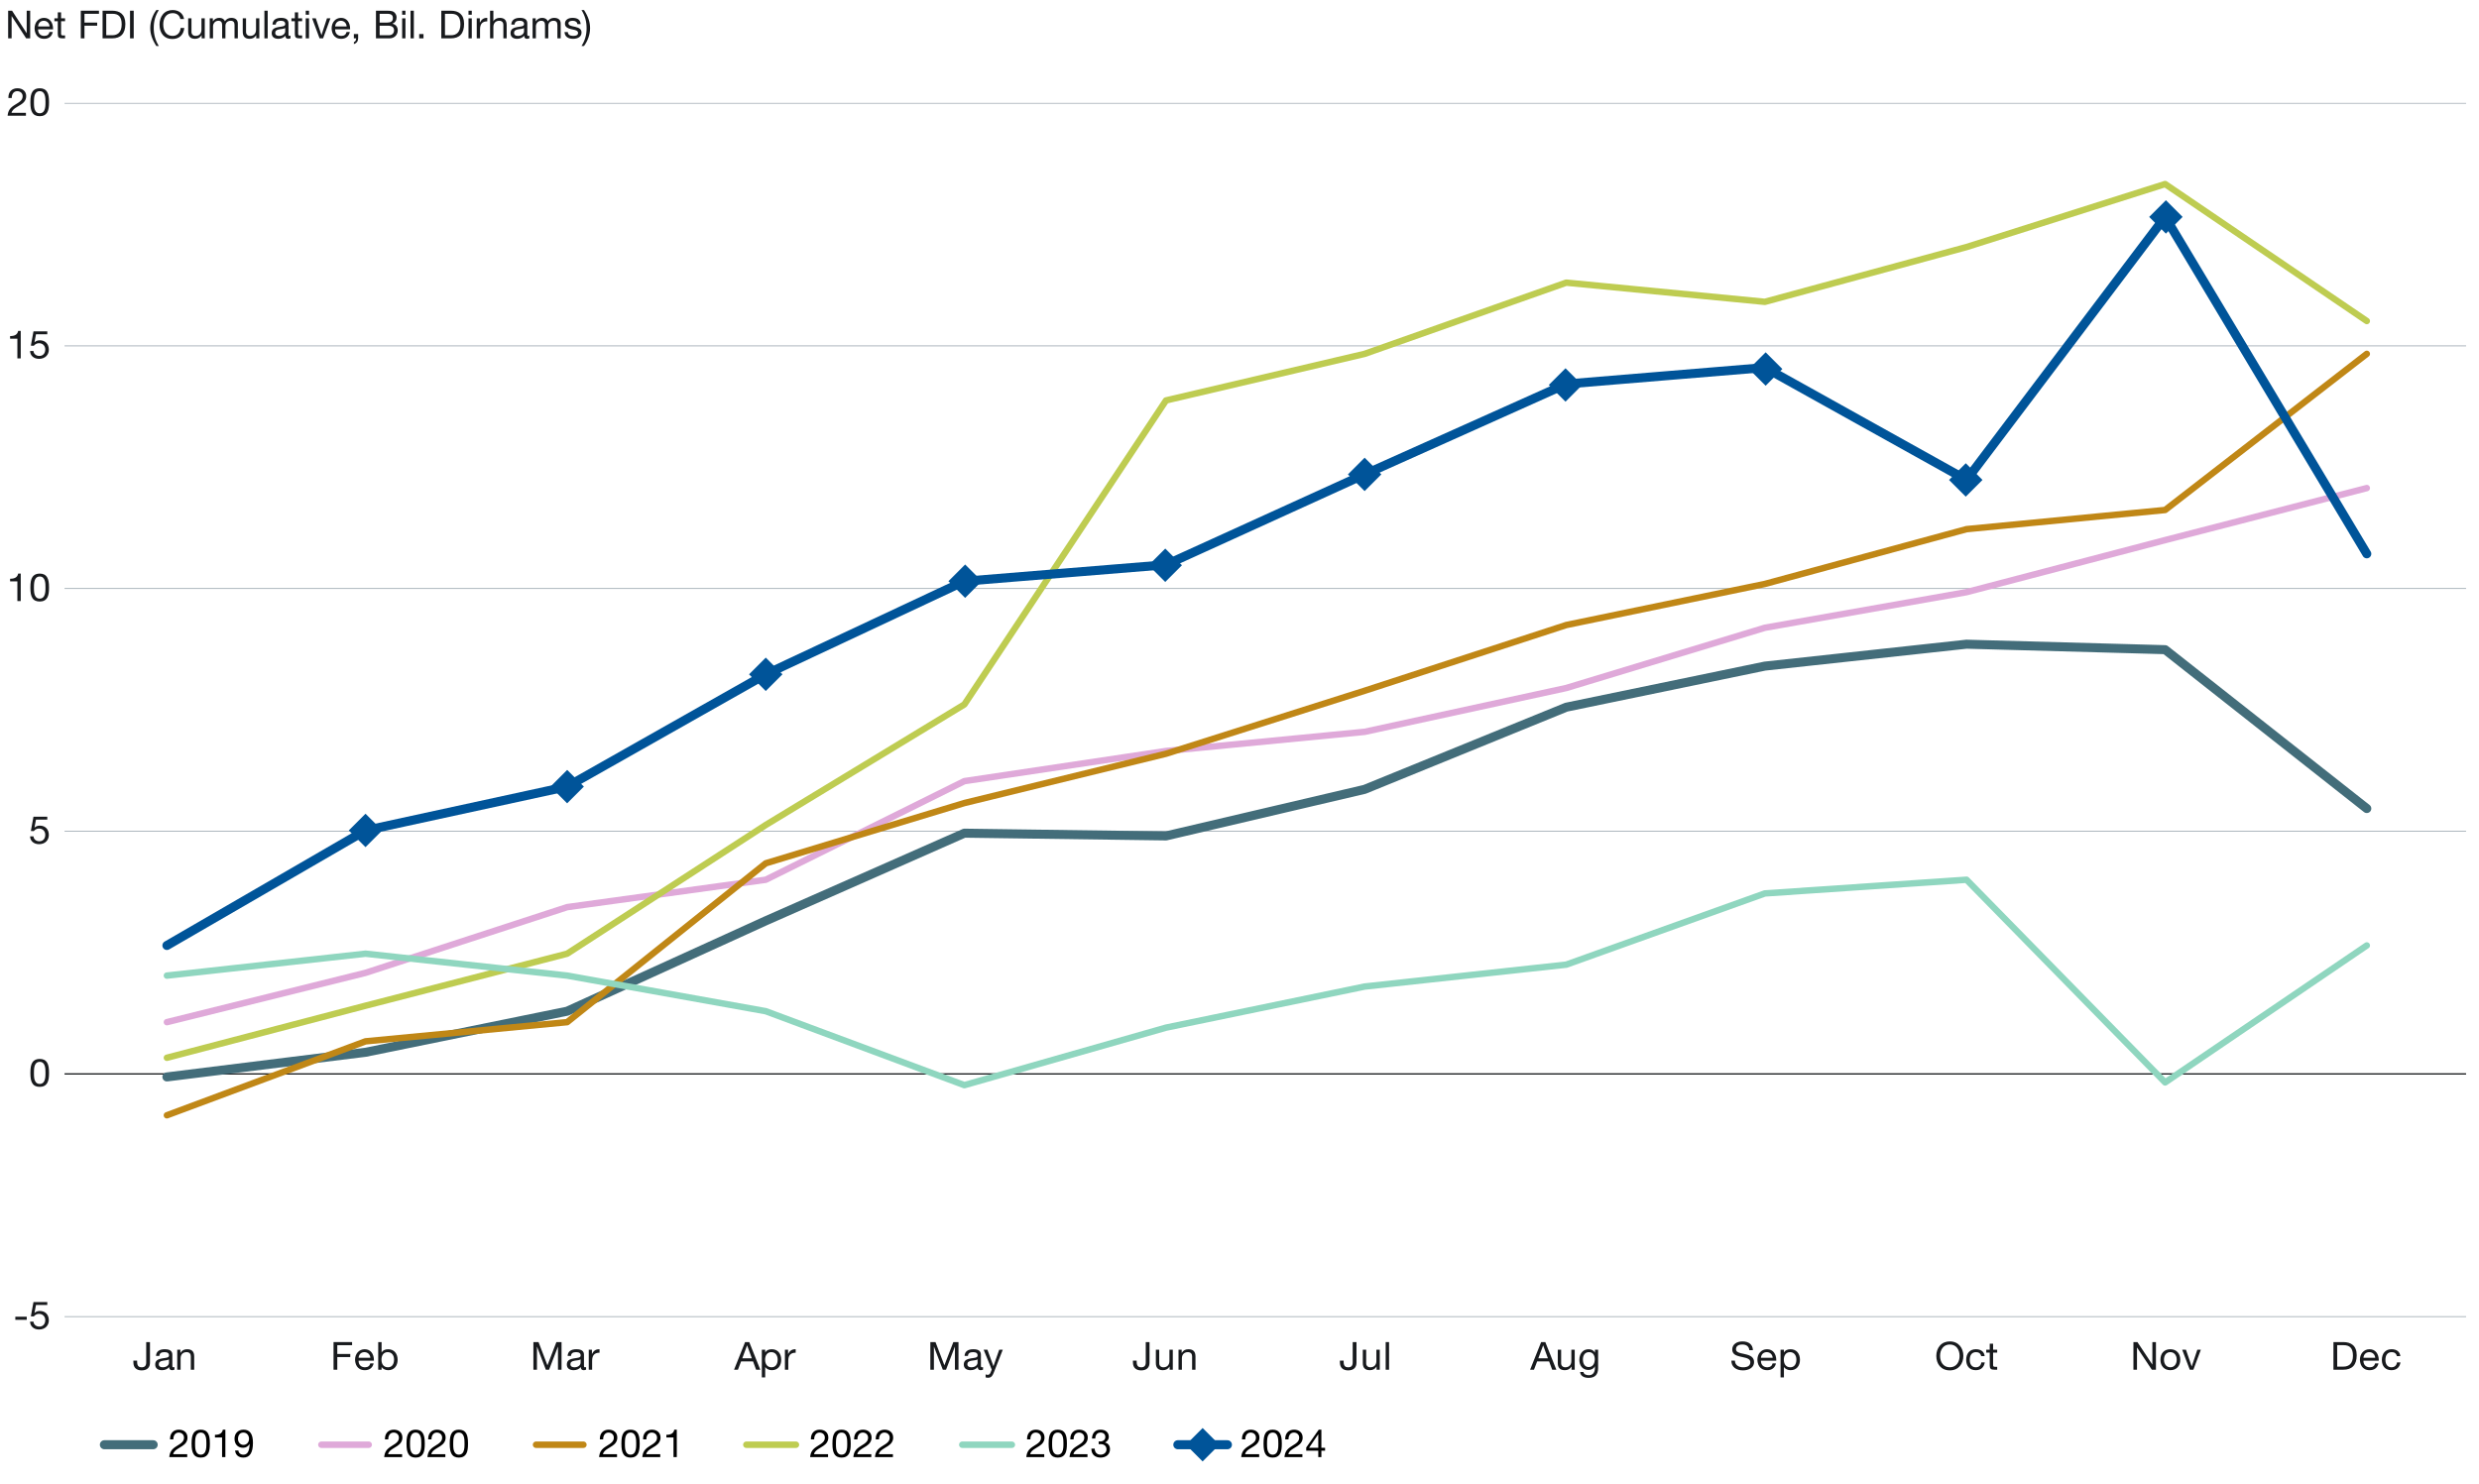 <?xml version="1.0" encoding="UTF-8"?>
<svg xmlns="http://www.w3.org/2000/svg" version="1.1" viewBox="0 0 1920 1150">
  <!-- Generator: Adobe Illustrator 29.8.3, SVG Export Plug-In . SVG Version: 2.1.1 Build 3)  -->
  <g id="BG">
    <line x1="50" y1="80" x2="1910" y2="80" fill="none" stroke="#86949f" stroke-linejoin="round" stroke-width=".5"/>
    <line x1="50" y1="268" x2="1910" y2="268" fill="none" stroke="#86949f" stroke-linejoin="round" stroke-width=".5"/>
    <line x1="50" y1="456" x2="1910" y2="456" fill="none" stroke="#86949f" stroke-linejoin="round" stroke-width=".5"/>
    <line x1="50" y1="644" x2="1910" y2="644" fill="none" stroke="#86949f" stroke-linejoin="round" stroke-width=".5"/>
    <line x1="50" y1="1020" x2="1910" y2="1020" fill="none" stroke="#86949f" stroke-linejoin="round" stroke-width=".5"/>
    <line x1="50" y1="832" x2="1910" y2="832" fill="none" stroke="#181a1d" stroke-linejoin="round"/>
  </g>
  <g id="Chart">
    <g>
      <path d="M20.71,1020.1v2.4h-8.84v-2.4h8.84Z" fill="#181a1d"/>
      <path d="M36.62,1008.74v2.25h-8.75l-1.16,6.12.06.06c.92-.99,2.42-1.53,4.04-1.53,4.19,0,7.01,2.76,7.01,7.26,0,3.84-2.72,7.11-7.59,7.11-4.38,0-6.92-2.88-6.92-6.06v-.03h2.6c.15,2.25,2.05,3.84,4.56,3.84,2.66,0,4.59-1.83,4.59-5.04,0-2.88-2.05-4.83-4.89-4.83-1.53,0-2.88.66-4.04,2.01l-2.23-.12,2.02-11.04h10.71Z" fill="#181a1d"/>
    </g>
    <path d="M36.62,823.47c.95,1.68,1.35,4.08,1.35,7.74,0,3.45-.34,5.76-1.19,7.44-1.29,2.49-3.43,3.36-6.03,3.36s-4.53-.84-5.72-2.82c-1.01-1.68-1.5-3.84-1.5-7.98s.49-6.48,1.56-8.1c1.32-2.01,3.27-2.73,5.66-2.73,2.54,0,4.59.81,5.87,3.09ZM27.08,837.27c.79,1.86,2.14,2.49,3.67,2.49s2.78-.69,3.49-2.1c.98-1.98.98-4.29.98-6.75,0-3.06-.09-8.28-4.5-8.28-1.22,0-2.72.48-3.55,2.28-.58,1.29-.89,2.76-.89,6.27s.25,4.77.8,6.09Z" fill="#181a1d"/>
    <path d="M36.62,632.74v2.25h-8.75l-1.16,6.12.06.06c.92-.99,2.42-1.53,4.04-1.53,4.19,0,7.01,2.76,7.01,7.26,0,3.84-2.72,7.11-7.59,7.11-4.38,0-6.92-2.88-6.92-6.06v-.03h2.6c.15,2.25,2.05,3.84,4.56,3.84,2.66,0,4.59-1.83,4.59-5.04,0-2.88-2.05-4.83-4.89-4.83-1.53,0-2.88.66-4.04,2.01l-2.23-.12,2.02-11.04h10.71Z" fill="#181a1d"/>
    <g>
      <path d="M16.06,444.38v21.27h-2.6v-15.24h-5.63v-2.04h.06c3.64,0,5.66-1.26,6.18-3.99h1.99Z" fill="#181a1d"/>
      <path d="M36.62,447.47c.95,1.68,1.35,4.08,1.35,7.74,0,3.45-.34,5.76-1.19,7.44-1.29,2.49-3.43,3.36-6.03,3.36s-4.53-.84-5.72-2.82c-1.01-1.68-1.5-3.84-1.5-7.98s.49-6.48,1.56-8.1c1.32-2.01,3.27-2.73,5.66-2.73,2.54,0,4.59.81,5.87,3.09ZM27.08,461.27c.79,1.86,2.14,2.49,3.67,2.49s2.78-.69,3.49-2.1c.98-1.98.98-4.29.98-6.75,0-3.06-.09-8.28-4.5-8.28-1.22,0-2.72.48-3.55,2.28-.58,1.29-.89,2.76-.89,6.27s.25,4.77.8,6.09Z" fill="#181a1d"/>
    </g>
    <g>
      <path d="M16.06,256.38v21.27h-2.6v-15.24h-5.63v-2.04h.06c3.64,0,5.66-1.26,6.18-3.99h1.99Z" fill="#181a1d"/>
      <path d="M36.62,256.74v2.25h-8.75l-1.16,6.12.06.06c.92-.99,2.42-1.53,4.04-1.53,4.19,0,7.01,2.76,7.01,7.26,0,3.84-2.72,7.11-7.59,7.11-4.38,0-6.92-2.88-6.92-6.06v-.03h2.6c.15,2.25,2.05,3.84,4.56,3.84,2.66,0,4.59-1.83,4.59-5.04,0-2.88-2.05-4.83-4.89-4.83-1.53,0-2.88.66-4.04,2.01l-2.23-.12,2.02-11.04h10.71Z" fill="#181a1d"/>
    </g>
    <g>
      <path d="M20.28,74.5c0,1.56-.43,2.79-1.25,3.96-1.38,1.98-4.04,3.3-6.3,4.68-1.87,1.14-3.43,2.4-3.79,4.26h11.14v2.25H5.9c.15-1.77.58-3.27,1.41-4.65,2.14-3.48,6.91-4.65,9.18-7.41.7-.87,1.04-1.89,1.04-3.09,0-2.31-1.84-3.87-4.19-3.87-2.66,0-4.22,2.16-4.22,5.07v.21h-2.6v-.54c0-4.32,2.85-6.99,6.98-6.99,3.79,0,6.79,2.16,6.79,6.12Z" fill="#181a1d"/>
      <path d="M36.62,71.47c.95,1.68,1.35,4.08,1.35,7.74,0,3.45-.34,5.76-1.19,7.44-1.29,2.49-3.43,3.36-6.03,3.36s-4.53-.84-5.72-2.82c-1.01-1.68-1.5-3.84-1.5-7.98s.49-6.48,1.56-8.1c1.32-2.01,3.27-2.73,5.66-2.73,2.54,0,4.59.81,5.87,3.09ZM27.08,85.27c.79,1.86,2.14,2.49,3.67,2.49s2.78-.69,3.49-2.1c.98-1.98.98-4.29.98-6.75,0-3.06-.09-8.28-4.5-8.28-1.22,0-2.72.48-3.55,2.28-.58,1.29-.89,2.76-.89,6.27s.25,4.77.8,6.09Z" fill="#181a1d"/>
    </g>
    <g>
      <path d="M116.15,1039.75v16.02c0,3.57-2.12,5.91-6.47,5.91-1.96,0-3.59-.54-4.69-1.59-1.04-.99-1.69-2.4-1.69-4.86v-1.11h2.91v1.05c0,3.57,1.81,4.11,3.53,4.11,2.39,0,3.49-1.23,3.49-3.75v-15.78h2.91Z" fill="#181a1d"/>
      <path d="M133.48,1049.64v8.22c0,1.02.09,1.41.83,1.41.25,0,.55-.06.8-.15v1.98c-.49.27-1.13.42-1.87.42-1.41,0-2.21-.78-2.21-2.4-1.38,1.59-3.25,2.4-5.58,2.4-3.25,0-5.24-1.56-5.24-4.35,0-1.38.4-2.49,1.38-3.3,1.04-.84,2.64-1.35,6.38-1.83,2.33-.3,2.94-.9,2.94-1.95,0-1.62-1.07-2.55-3.53-2.55-2.57,0-3.83.93-3.95,2.94h-2.61c.15-3.45,2.61-5.19,6.74-5.19,4.48,0,5.92,1.71,5.92,4.35ZM126.03,1059.27c3.28,0,4.84-1.95,4.84-3.54v-2.58c-.43.3-1.07.51-1.84.63-.89.15-1.81.27-2.7.39-2.3.33-3.37,1.2-3.37,2.82,0,1.44,1.13,2.28,3.07,2.28Z" fill="#181a1d"/>
      <path d="M150.4,1050.84v10.32h-2.61v-10.47c0-1.86-1.13-3.15-3.25-3.15-2.97,0-4.66,1.95-4.66,4.77v8.85h-2.61v-15.51h2.45v2.46h.06c1.17-1.95,2.85-2.82,5.15-2.82,3.83,0,5.46,1.98,5.46,5.55Z" fill="#181a1d"/>
    </g>
    <g>
      <path d="M272.7,1039.75v2.4h-11.46v6.81h10.05v2.4h-10.05v9.81h-2.91v-21.42h14.38Z" fill="#181a1d"/>
      <path d="M289.6,1053.87v.3h-11.86v.18c0,2.97,1.87,4.92,4.94,4.92,2.27,0,3.68-1.11,4.11-3.03h2.58c-.71,3.39-3.19,5.28-6.77,5.28-6.35,0-7.6-5.31-7.6-8.22,0-4.26,2.85-8.01,7.45-8.01s7.17,3.6,7.17,8.58ZM286.84,1051.92c-.15-2.49-2.02-4.38-4.6-4.38s-4.29,1.74-4.51,4.38h9.1Z" fill="#181a1d"/>
      <path d="M295.54,1039.75v8.01h.06c.83-1.59,2.64-2.46,5.06-2.46,4.6,0,7.3,3.45,7.3,8.16s-2.7,8.07-7.24,8.07c-1.96,0-4.08-.78-5.12-2.43h-.06v2.07h-2.61v-21.42h2.61ZM300.45,1059.27c3.04,0,4.75-2.22,4.75-6,0-3.27-1.78-5.73-4.93-5.73s-4.81,2.46-4.81,5.85c0,3.57,1.81,5.88,5,5.88Z" fill="#181a1d"/>
    </g>
    <g>
      <path d="M417.1,1039.75l6.9,18,6.93-18h3.99v21.42h-2.76v-17.82h-.06l-6.84,17.82h-2.48l-6.84-17.82h-.06v17.82h-2.76v-21.42h3.99Z" fill="#181a1d"/>
      <path d="M452.29,1049.64v8.22c0,1.02.09,1.41.83,1.41.25,0,.55-.06.8-.15v1.98c-.49.27-1.13.42-1.87.42-1.41,0-2.21-.78-2.21-2.4-1.38,1.59-3.25,2.4-5.58,2.4-3.25,0-5.24-1.56-5.24-4.35,0-1.38.4-2.49,1.38-3.3,1.04-.84,2.64-1.35,6.38-1.83,2.33-.3,2.94-.9,2.94-1.95,0-1.62-1.07-2.55-3.53-2.55-2.57,0-3.83.93-3.95,2.94h-2.61c.15-3.45,2.61-5.19,6.74-5.19,4.48,0,5.92,1.71,5.92,4.35ZM444.84,1059.27c3.28,0,4.84-1.95,4.84-3.54v-2.58c-.43.3-1.07.51-1.84.63-.89.15-1.81.27-2.7.39-2.3.33-3.37,1.2-3.37,2.82,0,1.44,1.13,2.28,3.07,2.28Z" fill="#181a1d"/>
      <path d="M464.34,1045.29v2.7c-3.89,0-5.73,1.98-5.73,6.24v6.93h-2.61v-15.51h2.45v3.27h.06c1.23-2.46,2.97-3.63,5.46-3.63h.37Z" fill="#181a1d"/>
    </g>
    <g>
      <path d="M580.3,1039.75l8.55,21.42h-3.22l-2.39-6.45h-9.26l-2.45,6.45h-3l8.55-21.42h3.22ZM578.61,1042.33l-3.71,9.99h7.42l-3.65-9.99h-.06Z" fill="#181a1d"/>
      <path d="M605.07,1053.45c0,4.74-2.67,8.07-7.24,8.07-1.96,0-4.02-.75-5.12-2.43h-.06v8.01h-2.61v-21.45h2.61v2.1h.06c.83-1.59,2.64-2.46,5.06-2.46,4.6,0,7.3,3.39,7.3,8.16ZM597.56,1059.27c3,0,4.75-2.22,4.75-6,0-3.27-1.84-5.73-4.93-5.73s-4.81,2.46-4.81,5.85c0,3.57,1.81,5.88,5,5.88Z" fill="#181a1d"/>
      <path d="M616.26,1045.29v2.7c-3.89,0-5.73,1.98-5.73,6.24v6.93h-2.61v-15.51h2.45v3.27h.06c1.23-2.46,2.97-3.63,5.46-3.63h.37Z" fill="#181a1d"/>
    </g>
    <g>
      <path d="M724.54,1039.75l6.9,18,6.93-18h3.99v21.42h-2.76v-17.82h-.06l-6.84,17.82h-2.48l-6.84-17.82h-.06v17.82h-2.76v-21.42h3.99Z" fill="#181a1d"/>
      <path d="M759.73,1049.64v8.22c0,1.02.09,1.41.83,1.41.25,0,.55-.06.8-.15v1.98c-.49.27-1.13.42-1.87.42-1.41,0-2.21-.78-2.21-2.4-1.38,1.59-3.25,2.4-5.58,2.4-3.25,0-5.24-1.56-5.24-4.35,0-1.38.4-2.49,1.38-3.3,1.04-.84,2.64-1.35,6.38-1.83,2.33-.3,2.94-.9,2.94-1.95,0-1.62-1.07-2.55-3.53-2.55-2.57,0-3.83.93-3.95,2.94h-2.61c.15-3.45,2.61-5.19,6.74-5.19,4.48,0,5.92,1.71,5.92,4.35ZM752.28,1059.27c3.28,0,4.84-1.95,4.84-3.54v-2.58c-.43.3-1.07.51-1.84.63-.89.15-1.81.27-2.7.39-2.3.33-3.37,1.2-3.37,2.82,0,1.44,1.13,2.28,3.07,2.28Z" fill="#181a1d"/>
      <path d="M764.76,1045.65l4.63,12.69h.06l4.45-12.69h2.76l-6.74,17.19c-.52,1.35-1.04,2.46-1.62,3.15-.86,1.08-1.84,1.38-3.04,1.38-.64,0-1.32-.06-1.9-.27v-2.34c.49.15,1.01.36,1.53.36,1.04,0,1.78-.48,2.3-1.77l.92-2.28-6.28-15.42h2.94Z" fill="#181a1d"/>
    </g>
    <g>
      <path d="M890.31,1039.75v16.02c0,3.57-2.12,5.91-6.47,5.91-1.96,0-3.59-.54-4.69-1.59-1.04-.99-1.69-2.4-1.69-4.86v-1.11h2.91v1.05c0,3.57,1.81,4.11,3.53,4.11,2.39,0,3.49-1.23,3.49-3.75v-15.78h2.91Z" fill="#181a1d"/>
      <path d="M897.82,1045.65v10.56c0,1.8,1.23,3.06,3.22,3.06,3.04,0,4.69-1.98,4.69-4.8v-8.82h2.61v15.51h-2.45v-2.46h-.06c-1.13,1.98-2.94,2.82-5.15,2.82-3.71,0-5.46-1.89-5.46-5.52v-10.35h2.61Z" fill="#181a1d"/>
      <path d="M925.9,1050.84v10.32h-2.61v-10.47c0-1.86-1.13-3.15-3.25-3.15-2.97,0-4.66,1.95-4.66,4.77v8.85h-2.61v-15.51h2.45v2.46h.06c1.17-1.95,2.85-2.82,5.15-2.82,3.83,0,5.46,1.98,5.46,5.55Z" fill="#181a1d"/>
    </g>
    <g>
      <path d="M1050.6,1039.75v16.02c0,3.57-2.12,5.91-6.47,5.91-1.96,0-3.59-.54-4.69-1.59-1.04-.99-1.69-2.4-1.69-4.86v-1.11h2.91v1.05c0,3.57,1.81,4.11,3.53,4.11,2.39,0,3.49-1.23,3.49-3.75v-15.78h2.91Z" fill="#181a1d"/>
      <path d="M1058.11,1045.65v10.56c0,1.8,1.23,3.06,3.22,3.06,3.04,0,4.69-1.98,4.69-4.8v-8.82h2.61v15.51h-2.45v-2.46h-.06c-1.13,1.98-2.94,2.82-5.15,2.82-3.71,0-5.46-1.89-5.46-5.52v-10.35h2.61Z" fill="#181a1d"/>
      <path d="M1075.83,1039.75v21.42h-2.61v-21.42h2.61Z" fill="#181a1d"/>
    </g>
    <g>
      <path d="M1196.85,1039.75l8.55,21.42h-3.22l-2.39-6.45h-9.26l-2.45,6.45h-3l8.55-21.42h3.22ZM1195.16,1042.33l-3.71,9.99h7.42l-3.65-9.99h-.06Z" fill="#181a1d"/>
      <path d="M1209.11,1045.65v10.56c0,1.8,1.23,3.06,3.22,3.06,3.04,0,4.69-1.98,4.69-4.8v-8.82h2.61v15.51h-2.45v-2.46h-.06c-1.13,1.98-2.94,2.82-5.15,2.82-3.71,0-5.46-1.89-5.46-5.52v-10.35h2.61Z" fill="#181a1d"/>
      <path d="M1235.26,1047.88h.03v-2.22h2.45v14.28c0,4.89-2.36,7.53-7.33,7.53-3.4,0-6.44-1.38-6.59-4.56h2.61c.09,1.71,2.08,2.52,4.11,2.52,3.07,0,4.75-2.01,4.75-5.94v-.96h-.06c-.8,1.74-2.73,2.82-4.94,2.82-4.35,0-7.08-3.18-7.08-7.86,0-2.7.92-5.01,2.48-6.45,1.13-1.05,2.7-1.74,4.81-1.74,2.24,0,3.86,1.02,4.75,2.58ZM1230.45,1059.09c2.97,0,4.72-2.43,4.72-6.03,0-3.24-1.62-5.52-4.54-5.52s-4.66,2.25-4.66,5.64c0,3.63,1.62,5.91,4.48,5.91Z" fill="#181a1d"/>
    </g>
    <g>
      <path d="M1357.63,1046.01h-2.76c-.34-2.94-2.27-4.38-5.43-4.38s-4.91,1.32-4.91,3.66c0,1.86,1.75,2.55,3.65,3.06,1.26.33,2.48.57,3.37.75,4.51.96,6.99,2.58,6.99,6.18,0,2.01-.89,3.63-2.54,4.74-1.66,1.14-3.92,1.65-6.01,1.65-5.24,0-9.04-2.58-9.04-7.56h2.76c0,3.36,2.73,5.16,6.38,5.16s5.55-1.38,5.55-3.9c0-2.01-1.44-3.15-6.16-4.02-3.13-.6-5.18-1.32-6.25-2.22-1.07-.93-1.59-2.13-1.59-3.63,0-4.02,3.5-6.27,7.94-6.27,4.84,0,7.94,2.43,8.06,6.78Z" fill="#181a1d"/>
      <path d="M1375.72,1053.87v.3h-11.86v.18c0,2.97,1.87,4.92,4.94,4.92,2.27,0,3.68-1.11,4.11-3.03h2.58c-.71,3.39-3.19,5.28-6.77,5.28-6.35,0-7.6-5.31-7.6-8.22,0-4.26,2.85-8.01,7.45-8.01s7.17,3.6,7.17,8.58ZM1372.96,1051.92c-.15-2.49-2.02-4.38-4.6-4.38s-4.29,1.74-4.51,4.38h9.1Z" fill="#181a1d"/>
      <path d="M1394.08,1053.45c0,4.74-2.67,8.07-7.24,8.07-1.96,0-4.02-.75-5.12-2.43h-.06v8.01h-2.61v-21.45h2.61v2.1h.06c.83-1.59,2.64-2.46,5.06-2.46,4.6,0,7.3,3.39,7.3,8.16ZM1386.57,1059.27c3,0,4.75-2.22,4.75-6,0-3.27-1.84-5.73-4.93-5.73s-4.81,2.46-4.81,5.85c0,3.57,1.81,5.88,5,5.88Z" fill="#181a1d"/>
    </g>
    <g>
      <path d="M1520.64,1050.45c0,6-3.68,11.22-10.48,11.22s-10.48-4.95-10.48-11.22c0-3.06.95-5.91,2.85-8.04s4.6-3.18,7.63-3.18c6.68,0,10.48,5.07,10.48,11.22ZM1510.16,1059.27c5.21,0,7.57-4.35,7.57-8.82,0-2.34-.67-4.65-1.99-6.3-1.35-1.68-3.28-2.52-5.61-2.52s-4.2.84-5.55,2.52c-1.32,1.68-1.99,3.78-1.99,6.3,0,4.86,2.64,8.82,7.57,8.82Z" fill="#181a1d"/>
      <path d="M1537.14,1050.63h-2.7c-.43-2.01-1.84-3.09-3.92-3.09-3.28,0-4.94,2.22-4.94,6.06,0,3.39,1.72,5.67,4.63,5.67,2.51,0,4.02-1.41,4.35-3.78h2.67c-.58,3.81-3.04,6.03-6.99,6.03-4.63,0-7.42-3.06-7.42-7.92s2.61-8.31,7.48-8.31c3.83,0,6.47,1.8,6.84,5.34Z" fill="#181a1d"/>
      <path d="M1543.67,1041v4.65h3.16v2.25h-3.16v9.72c0,1.23.64,1.29,1.96,1.29h1.2v2.25h-2.15c-2.88,0-3.62-.87-3.62-3.45v-9.81h-2.7v-2.25h2.7v-4.65h2.61Z" fill="#181a1d"/>
    </g>
    <g>
      <path d="M1655.44,1039.75l11.53,17.37h.06v-17.37h2.76v21.42h-3.19l-11.43-17.19h-.06v17.19h-2.76v-21.42h3.1Z" fill="#181a1d"/>
      <path d="M1688.64,1053.42c0,4.59-2.73,8.1-7.69,8.1-4.63,0-7.69-3.15-7.69-8.1s2.88-8.13,7.69-8.13,7.69,3.39,7.69,8.13ZM1680.95,1059.27c2.85,0,4.94-2.22,4.94-5.85s-2.08-5.88-4.97-5.88-4.91,2.16-4.91,5.88c0,3.51,2.02,5.85,4.94,5.85Z" fill="#181a1d"/>
      <path d="M1693.03,1045.65l4.44,12.93h.06l4.32-12.93h2.73l-5.79,15.51h-2.79l-5.89-15.51h2.91Z" fill="#181a1d"/>
    </g>
    <g>
      <path d="M1814.93,1039.75c5.86,0,10.36,2.7,10.36,10.2s-3.56,11.22-10.54,11.22h-7.48v-21.42h7.66ZM1814.96,1058.76c4.35,0,7.42-2.49,7.42-8.43s-2.51-8.19-7.23-8.19h-5l.03,16.62h4.78Z" fill="#181a1d"/>
      <path d="M1842.37,1053.87v.3h-11.86v.18c0,2.97,1.87,4.92,4.94,4.92,2.27,0,3.68-1.11,4.11-3.03h2.58c-.71,3.39-3.19,5.28-6.77,5.28-6.35,0-7.6-5.31-7.6-8.22,0-4.26,2.85-8.01,7.45-8.01s7.17,3.6,7.17,8.58ZM1839.61,1051.92c-.15-2.49-2.02-4.38-4.6-4.38s-4.29,1.74-4.51,4.38h9.1Z" fill="#181a1d"/>
      <path d="M1859.08,1050.63h-2.7c-.43-2.01-1.84-3.09-3.92-3.09-3.28,0-4.94,2.22-4.94,6.06,0,3.39,1.72,5.67,4.63,5.67,2.51,0,4.02-1.41,4.35-3.78h2.67c-.58,3.81-3.04,6.03-6.99,6.03-4.63,0-7.42-3.06-7.42-7.92s2.61-8.31,7.48-8.31c3.83,0,6.47,1.8,6.84,5.34Z" fill="#181a1d"/>
    </g>
    <g>
      <polyline points="129.27 834.33 283.09 815.24 439.27 783.41 593.09 713.38 746.91 645.48 903.09 647.61 1056.91 611.53 1213.09 547.88 1366.91 516.05 1523.09 499.07 1676.91 503.32 1833.09 626.39" fill="none" stroke="#436d7a" stroke-linecap="round" stroke-linejoin="round" stroke-width="7"/>
      <line x1="80.84" y1="1119.27" x2="118.64" y2="1119.27" fill="none" stroke="#436d7a" stroke-linecap="round" stroke-linejoin="round" stroke-width="7"/>
    </g>
    <g>
      <path d="M145.21,1113.72c0,1.56-.42,2.79-1.23,3.96-1.35,1.98-3.96,3.3-6.18,4.68-1.83,1.14-3.36,2.4-3.72,4.26h10.92v2.25h-13.89c.15-1.77.57-3.27,1.38-4.65,2.1-3.48,6.78-4.65,9-7.41.69-.87,1.02-1.89,1.02-3.09,0-2.31-1.8-3.87-4.11-3.87-2.61,0-4.14,2.16-4.14,5.07v.21h-2.55v-.54c0-4.32,2.79-6.99,6.84-6.99,3.72,0,6.66,2.16,6.66,6.12Z"/>
      <path d="M161.23,1110.69c.93,1.68,1.32,4.08,1.32,7.74,0,3.45-.33,5.76-1.17,7.44-1.26,2.49-3.36,3.36-5.91,3.36s-4.44-.84-5.61-2.82c-.99-1.68-1.47-3.84-1.47-7.98s.48-6.48,1.53-8.1c1.29-2.01,3.21-2.73,5.55-2.73,2.49,0,4.5.81,5.76,3.09ZM151.87,1124.49c.78,1.86,2.1,2.49,3.6,2.49s2.73-.69,3.42-2.1c.96-1.98.96-4.29.96-6.75,0-3.06-.09-8.28-4.41-8.28-1.2,0-2.67.48-3.48,2.28-.57,1.29-.87,2.76-.87,6.27s.24,4.77.78,6.09Z"/>
      <path d="M174.55,1107.6v21.27h-2.55v-15.24h-5.52v-2.04h.06c3.57,0,5.55-1.26,6.06-3.99h1.95Z"/>
      <path d="M195.91,1117.77c0,7.74-2.46,11.46-7.38,11.46-3.66,0-6.12-1.89-6.45-5.49h2.55c.18,2.07,1.83,3.24,3.9,3.24,3.09,0,4.62-2.64,4.8-8.22l-.06-.06c-.99,1.83-2.82,2.94-4.95,2.94-4.17,0-6.69-2.76-6.69-7.11,0-4.11,2.88-6.93,6.99-6.93,4.92,0,7.29,3.33,7.29,10.17ZM188.53,1119.39c2.61,0,4.35-2.1,4.35-4.68s-1.56-4.86-4.41-4.86c-2.64,0-4.14,1.98-4.14,5.04,0,2.4,1.8,4.5,4.2,4.5Z"/>
    </g>
    <g>
      <polyline points="129.27 791.89 283.09 753.7 439.27 702.78 593.09 681.56 746.91 605.17 903.09 581.83 1056.91 566.97 1213.09 533.02 1366.91 486.34 1523.09 458.76 1676.91 418.44 1833.09 378.13" fill="none" stroke="#dfa9d9" stroke-linecap="round" stroke-linejoin="round" stroke-width="5"/>
      <line x1="248.9" y1="1119.27" x2="285.57" y2="1119.27" fill="none" stroke="#dfa9d9" stroke-linecap="round" stroke-linejoin="round" stroke-width="5"/>
    </g>
    <g>
      <path d="M311.66,1113.72c0,1.56-.42,2.79-1.23,3.96-1.35,1.98-3.96,3.3-6.18,4.68-1.83,1.14-3.36,2.4-3.72,4.26h10.92v2.25h-13.89c.15-1.77.57-3.27,1.38-4.65,2.1-3.48,6.78-4.65,9-7.41.69-.87,1.02-1.89,1.02-3.09,0-2.31-1.8-3.87-4.11-3.87-2.61,0-4.14,2.16-4.14,5.07v.21h-2.55v-.54c0-4.32,2.79-6.99,6.84-6.99,3.72,0,6.66,2.16,6.66,6.12Z"/>
      <path d="M327.68,1110.69c.93,1.68,1.32,4.08,1.32,7.74,0,3.45-.33,5.76-1.17,7.44-1.26,2.49-3.36,3.36-5.91,3.36s-4.44-.84-5.61-2.82c-.99-1.68-1.47-3.84-1.47-7.98s.48-6.48,1.53-8.1c1.29-2.01,3.21-2.73,5.55-2.73,2.49,0,4.5.81,5.76,3.09ZM318.32,1124.49c.78,1.86,2.1,2.49,3.6,2.49s2.73-.69,3.42-2.1c.96-1.98.96-4.29.96-6.75,0-3.06-.09-8.28-4.41-8.28-1.2,0-2.67.48-3.48,2.28-.57,1.29-.87,2.76-.87,6.27s.24,4.77.78,6.09Z"/>
      <path d="M345.14,1113.72c0,1.56-.42,2.79-1.23,3.96-1.35,1.98-3.96,3.3-6.18,4.68-1.83,1.14-3.36,2.4-3.72,4.26h10.92v2.25h-13.89c.15-1.77.57-3.27,1.38-4.65,2.1-3.48,6.78-4.65,9-7.41.69-.87,1.02-1.89,1.02-3.09,0-2.31-1.8-3.87-4.11-3.87-2.61,0-4.14,2.16-4.14,5.07v.21h-2.55v-.54c0-4.32,2.79-6.99,6.84-6.99,3.72,0,6.66,2.16,6.66,6.12Z"/>
      <path d="M361.16,1110.69c.93,1.68,1.32,4.08,1.32,7.74,0,3.45-.33,5.76-1.17,7.44-1.26,2.49-3.36,3.36-5.91,3.36s-4.44-.84-5.61-2.82c-.99-1.68-1.47-3.84-1.47-7.98s.48-6.48,1.53-8.1c1.29-2.01,3.21-2.73,5.55-2.73,2.49,0,4.5.81,5.76,3.09ZM351.8,1124.49c.78,1.86,2.1,2.49,3.6,2.49s2.73-.69,3.42-2.1c.96-1.98.96-4.29.96-6.75,0-3.06-.09-8.28-4.41-8.28-1.2,0-2.67.48-3.48,2.28-.57,1.29-.87,2.76-.87,6.27s.24,4.77.78,6.09Z"/>
    </g>
    <g>
      <polyline points="129.27 864.04 283.09 806.75 439.27 791.89 593.09 668.82 746.91 622.14 903.09 583.95 1056.91 535.15 1213.09 484.22 1366.91 452.39 1523.09 409.95 1676.91 395.1 1833.09 274.15" fill="none" stroke="#c08716" stroke-linecap="round" stroke-linejoin="round" stroke-width="5"/>
      <line x1="415.18" y1="1119.27" x2="451.85" y2="1119.27" fill="none" stroke="#c08716" stroke-linecap="round" stroke-linejoin="round" stroke-width="5"/>
    </g>
    <g>
      <path d="M478.1,1113.72c0,1.56-.42,2.79-1.23,3.96-1.35,1.98-3.96,3.3-6.18,4.68-1.83,1.14-3.36,2.4-3.72,4.26h10.92v2.25h-13.89c.15-1.77.57-3.27,1.38-4.65,2.1-3.48,6.78-4.65,9-7.41.69-.87,1.02-1.89,1.02-3.09,0-2.31-1.8-3.87-4.11-3.87-2.61,0-4.14,2.16-4.14,5.07v.21h-2.55v-.54c0-4.32,2.79-6.99,6.84-6.99,3.72,0,6.66,2.16,6.66,6.12Z"/>
      <path d="M494.12,1110.69c.93,1.68,1.32,4.08,1.32,7.74,0,3.45-.33,5.76-1.17,7.44-1.26,2.49-3.36,3.36-5.91,3.36s-4.44-.84-5.61-2.82c-.99-1.68-1.47-3.84-1.47-7.98s.48-6.48,1.53-8.1c1.29-2.01,3.21-2.73,5.55-2.73,2.49,0,4.5.81,5.76,3.09ZM484.76,1124.49c.78,1.86,2.1,2.49,3.6,2.49s2.73-.69,3.42-2.1c.96-1.98.96-4.29.96-6.75,0-3.06-.09-8.28-4.41-8.28-1.2,0-2.67.48-3.48,2.28-.57,1.29-.87,2.76-.87,6.27s.24,4.77.78,6.09Z"/>
      <path d="M511.58,1113.72c0,1.56-.42,2.79-1.23,3.96-1.35,1.98-3.96,3.3-6.18,4.68-1.83,1.14-3.36,2.4-3.72,4.26h10.92v2.25h-13.89c.15-1.77.57-3.27,1.38-4.65,2.1-3.48,6.78-4.65,9-7.41.69-.87,1.02-1.89,1.02-3.09,0-2.31-1.8-3.87-4.11-3.87-2.61,0-4.14,2.16-4.14,5.07v.21h-2.55v-.54c0-4.32,2.79-6.99,6.84-6.99,3.72,0,6.66,2.16,6.66,6.12Z"/>
      <path d="M524.18,1107.6v21.27h-2.55v-15.24h-5.52v-2.04h.06c3.57,0,5.55-1.26,6.06-3.99h1.95Z"/>
    </g>
    <g>
      <polyline points="129.27 819.48 283.09 779.16 439.27 738.85 593.09 639.12 746.91 545.75 903.09 310.22 1056.91 274.15 1213.09 218.98 1366.91 233.84 1523.09 191.4 1676.91 142.59 1833.09 248.69" fill="none" stroke="#becc51" stroke-linecap="round" stroke-linejoin="round" stroke-width="5"/>
      <line x1="578.05" y1="1119.27" x2="616.47" y2="1119.27" fill="none" stroke="#becc51" stroke-linecap="round" stroke-linejoin="round" stroke-width="5"/>
    </g>
    <g>
      <path d="M641.55,1113.72c0,1.56-.42,2.79-1.23,3.96-1.35,1.98-3.96,3.3-6.18,4.68-1.83,1.14-3.36,2.4-3.72,4.26h10.92v2.25h-13.89c.15-1.77.57-3.27,1.38-4.65,2.1-3.48,6.78-4.65,9-7.41.69-.87,1.02-1.89,1.02-3.09,0-2.31-1.8-3.87-4.11-3.87-2.61,0-4.14,2.16-4.14,5.07v.21h-2.55v-.54c0-4.32,2.79-6.99,6.84-6.99,3.72,0,6.66,2.16,6.66,6.12Z"/>
      <path d="M657.57,1110.69c.93,1.68,1.32,4.08,1.32,7.74,0,3.45-.33,5.76-1.17,7.44-1.26,2.49-3.36,3.36-5.91,3.36s-4.44-.84-5.61-2.82c-.99-1.68-1.47-3.84-1.47-7.98s.48-6.48,1.53-8.1c1.29-2.01,3.21-2.73,5.55-2.73,2.49,0,4.5.81,5.76,3.09ZM648.21,1124.49c.78,1.86,2.1,2.49,3.6,2.49s2.73-.69,3.42-2.1c.96-1.98.96-4.29.96-6.75,0-3.06-.09-8.28-4.41-8.28-1.2,0-2.67.48-3.48,2.28-.57,1.29-.87,2.76-.87,6.27s.24,4.77.78,6.09Z"/>
      <path d="M675.03,1113.72c0,1.56-.42,2.79-1.23,3.96-1.35,1.98-3.96,3.3-6.18,4.68-1.83,1.14-3.36,2.4-3.72,4.26h10.92v2.25h-13.89c.15-1.77.57-3.27,1.38-4.65,2.1-3.48,6.78-4.65,9-7.41.69-.87,1.02-1.89,1.02-3.09,0-2.31-1.8-3.87-4.11-3.87-2.61,0-4.14,2.16-4.14,5.07v.21h-2.55v-.54c0-4.32,2.79-6.99,6.84-6.99,3.72,0,6.66,2.16,6.66,6.12Z"/>
      <path d="M691.77,1113.72c0,1.56-.42,2.79-1.23,3.96-1.35,1.98-3.96,3.3-6.18,4.68-1.83,1.14-3.36,2.4-3.72,4.26h10.92v2.25h-13.89c.15-1.77.57-3.27,1.38-4.65,2.1-3.48,6.78-4.65,9-7.41.69-.87,1.02-1.89,1.02-3.09,0-2.31-1.8-3.87-4.11-3.87-2.61,0-4.14,2.16-4.14,5.07v.21h-2.55v-.54c0-4.32,2.79-6.99,6.84-6.99,3.72,0,6.66,2.16,6.66,6.12Z"/>
    </g>
    <g>
      <polyline points="129.27 755.82 283.09 738.85 439.27 755.82 593.09 783.41 746.91 840.7 903.09 796.14 1056.91 764.31 1213.09 747.33 1366.91 692.16 1523.09 681.56 1676.91 838.58 1833.09 732.48" fill="none" stroke="#8fd6bf" stroke-linecap="round" stroke-linejoin="round" stroke-width="5"/>
      <line x1="745.28" y1="1119.27" x2="783.7" y2="1119.27" fill="none" stroke="#8fd6bf" stroke-linecap="round" stroke-linejoin="round" stroke-width="5"/>
    </g>
    <g>
      <path d="M808.99,1113.72c0,1.56-.42,2.79-1.23,3.96-1.35,1.98-3.96,3.3-6.18,4.68-1.83,1.14-3.36,2.4-3.72,4.26h10.92v2.25h-13.89c.15-1.77.57-3.27,1.38-4.65,2.1-3.48,6.78-4.65,9-7.41.69-.87,1.02-1.89,1.02-3.09,0-2.31-1.8-3.87-4.11-3.87-2.61,0-4.14,2.16-4.14,5.07v.21h-2.55v-.54c0-4.32,2.79-6.99,6.84-6.99,3.72,0,6.66,2.16,6.66,6.12Z"/>
      <path d="M825.01,1110.69c.93,1.68,1.32,4.08,1.32,7.74,0,3.45-.33,5.76-1.17,7.44-1.26,2.49-3.36,3.36-5.91,3.36s-4.44-.84-5.61-2.82c-.99-1.68-1.47-3.84-1.47-7.98s.48-6.48,1.53-8.1c1.29-2.01,3.21-2.73,5.55-2.73,2.49,0,4.5.81,5.76,3.09ZM815.65,1124.49c.78,1.86,2.1,2.49,3.6,2.49s2.73-.69,3.42-2.1c.96-1.98.96-4.29.96-6.75,0-3.06-.09-8.28-4.41-8.28-1.2,0-2.67.48-3.48,2.28-.57,1.29-.87,2.76-.87,6.27s.24,4.77.78,6.09Z"/>
      <path d="M842.47,1113.72c0,1.56-.42,2.79-1.23,3.96-1.35,1.98-3.96,3.3-6.18,4.68-1.83,1.14-3.36,2.4-3.72,4.26h10.92v2.25h-13.89c.15-1.77.57-3.27,1.38-4.65,2.1-3.48,6.78-4.65,9-7.41.69-.87,1.02-1.89,1.02-3.09,0-2.31-1.8-3.87-4.11-3.87-2.61,0-4.14,2.16-4.14,5.07v.21h-2.55v-.54c0-4.32,2.79-6.99,6.84-6.99,3.72,0,6.66,2.16,6.66,6.12Z"/>
      <path d="M858.79,1113.27c0,1.65-1.02,3.33-2.94,4.26v.06c2.55.57,3.84,2.55,3.84,5.16,0,4.11-3.18,6.48-7.29,6.48s-7.11-2.28-7.11-6.69v-.24h2.55c.12,3.03,1.86,4.68,4.56,4.68,2.46,0,4.59-1.53,4.59-4.11s-1.8-4.08-4.62-4.08c-.42,0-.93.03-1.44.09v-2.16c.24.03.72.03,1.14.03,2.31,0,4.02-1.32,4.02-3.48s-1.5-3.42-3.75-3.42c-2.49,0-3.99,1.71-4.05,4.62h-2.55c.18-4.41,2.61-6.87,6.6-6.87s6.45,2.13,6.45,5.67Z"/>
    </g>
    <g>
      <polyline points="129.27 732.48 283.09 643.36 439.27 609.41 593.09 522.41 746.91 450.27 903.09 437.54 1056.91 367.51 1213.09 297.49 1366.91 284.76 1523.09 371.76 1676.91 168.06 1833.09 429.05" fill="none" stroke="#005499" stroke-linecap="round" stroke-linejoin="round" stroke-width="7"/>
      <line x1="912.23" y1="1119.27" x2="950.64" y2="1119.27" fill="none" stroke="#005499" stroke-linecap="round" stroke-linejoin="round" stroke-width="7"/>
    </g>
    <g>
      <path d="M975.44,1113.72c0,1.56-.42,2.79-1.23,3.96-1.35,1.98-3.96,3.3-6.18,4.68-1.83,1.14-3.36,2.4-3.72,4.26h10.92v2.25h-13.89c.15-1.77.57-3.27,1.38-4.65,2.1-3.48,6.78-4.65,9-7.41.69-.87,1.02-1.89,1.02-3.09,0-2.31-1.8-3.87-4.11-3.87-2.61,0-4.14,2.16-4.14,5.07v.21h-2.55v-.54c0-4.32,2.79-6.99,6.84-6.99,3.72,0,6.66,2.16,6.66,6.12Z"/>
      <path d="M991.46,1110.69c.93,1.68,1.32,4.08,1.32,7.74,0,3.45-.33,5.76-1.17,7.44-1.26,2.49-3.36,3.36-5.91,3.36s-4.44-.84-5.61-2.82c-.99-1.68-1.47-3.84-1.47-7.98s.48-6.48,1.53-8.1c1.29-2.01,3.21-2.73,5.55-2.73,2.49,0,4.5.81,5.76,3.09ZM982.1,1124.49c.78,1.86,2.1,2.49,3.6,2.49s2.73-.69,3.42-2.1c.96-1.98.96-4.29.96-6.75,0-3.06-.09-8.28-4.41-8.28-1.2,0-2.67.48-3.48,2.28-.57,1.29-.87,2.76-.87,6.27s.24,4.77.78,6.09Z"/>
      <path d="M1008.92,1113.72c0,1.56-.42,2.79-1.23,3.96-1.35,1.98-3.96,3.3-6.18,4.68-1.83,1.14-3.36,2.4-3.72,4.26h10.92v2.25h-13.89c.15-1.77.57-3.27,1.38-4.65,2.1-3.48,6.78-4.65,9-7.41.69-.87,1.02-1.89,1.02-3.09,0-2.31-1.8-3.87-4.11-3.87-2.61,0-4.14,2.16-4.14,5.07v.21h-2.55v-.54c0-4.32,2.79-6.99,6.84-6.99,3.72,0,6.66,2.16,6.66,6.12Z"/>
      <path d="M1023.41,1107.6v14.04h2.88v2.25h-2.88v4.98h-2.4v-4.98h-9.33v-2.46l9.69-13.83h2.04ZM1020.95,1111.23l-7.08,10.41h7.14v-10.41h-.06Z"/>
    </g>
  </g>
  <g id="Title__x2B__Extras">
    <g>
      <path d="M9.34,8.29l11.28,17.37h.06V8.29h2.7v21.42h-3.12L9.07,12.52h-.06v17.19h-2.7V8.29h3.03Z" fill="#181a1d"/>
      <path d="M41.1,22.42v.3h-11.61v.18c0,2.97,1.83,4.92,4.83,4.92,2.22,0,3.6-1.11,4.02-3.03h2.52c-.69,3.39-3.12,5.28-6.63,5.28-6.21,0-7.44-5.31-7.44-8.22,0-4.26,2.79-8.01,7.29-8.01s7.02,3.6,7.02,8.58ZM38.4,20.47c-.15-2.49-1.98-4.38-4.5-4.38s-4.2,1.74-4.41,4.38h8.91Z" fill="#181a1d"/>
      <path d="M47.31,9.55v4.65h3.09v2.25h-3.09v9.72c0,1.23.63,1.29,1.92,1.29h1.17v2.25h-2.1c-2.82,0-3.54-.87-3.54-3.45v-9.81h-2.64v-2.25h2.64v-4.65h2.55Z" fill="#181a1d"/>
      <path d="M76.65,8.29v2.4h-11.22v6.81h9.84v2.4h-9.84v9.81h-2.85V8.29h14.07Z" fill="#181a1d"/>
      <path d="M86.95,8.29c5.73,0,10.14,2.7,10.14,10.2s-3.48,11.22-10.32,11.22h-7.32V8.29h7.5ZM86.98,27.31c4.26,0,7.26-2.49,7.26-8.43s-2.46-8.19-7.08-8.19h-4.89l.03,16.62h4.68Z" fill="#181a1d"/>
      <path d="M103.56,8.29v21.42h-2.85V8.29h2.85Z" fill="#181a1d"/>
      <path d="M123.03,7.78c-2.7,4.26-3.96,8.55-3.96,13.83s1.23,9.66,3.96,14.04h-1.95c-3.45-5.4-4.71-9.45-4.71-14.04s1.68-9.75,4.71-13.83h1.95Z" fill="#181a1d"/>
      <path d="M142.53,14.74h-2.85c-.6-2.91-2.85-4.56-6-4.56-4.83,0-7.26,3.81-7.26,8.67,0,5.43,2.58,8.97,7.29,8.97,3.57,0,5.91-2.43,6.18-6.18h2.85c-.6,5.52-3.99,8.58-9.27,8.58-3.06,0-5.49-1.02-7.26-3.03-1.77-2.04-2.64-4.74-2.64-8.13,0-3.18.9-6.03,2.73-8.13s4.44-3.15,7.41-3.15c4.68,0,8.19,2.61,8.82,6.96Z" fill="#181a1d"/>
      <path d="M148.3,14.2v10.56c0,1.8,1.2,3.06,3.15,3.06,2.97,0,4.59-1.98,4.59-4.8v-8.82h2.55v15.51h-2.4v-2.46h-.06c-1.11,1.98-2.88,2.82-5.04,2.82-3.63,0-5.34-1.89-5.34-5.52v-10.35h2.55Z" fill="#181a1d"/>
      <path d="M174.18,16.48c1.05-1.65,2.82-2.64,4.89-2.64,3.48,0,5.13,1.71,5.13,4.41v11.46h-2.55v-10.29c0-2.22-.9-3.33-3-3.33-2.55,0-4.05,1.71-4.05,3.87v9.75h-2.55v-10.26c0-2.22-.9-3.36-2.91-3.36-1.68,0-2.82.87-3.45,1.89-.42.66-.69,1.47-.69,2.1v9.63h-2.55v-15.51h2.4v2.28h.06c1.17-1.77,2.91-2.64,5.01-2.64s3.72.96,4.26,2.64Z" fill="#181a1d"/>
      <path d="M190.56,14.2v10.56c0,1.8,1.2,3.06,3.15,3.06,2.97,0,4.59-1.98,4.59-4.8v-8.82h2.55v15.51h-2.4v-2.46h-.06c-1.11,1.98-2.88,2.82-5.04,2.82-3.63,0-5.34-1.89-5.34-5.52v-10.35h2.55Z" fill="#181a1d"/>
      <path d="M207.33,8.29v21.42h-2.55V8.29h2.55Z" fill="#181a1d"/>
      <path d="M223.43,18.19v8.22c0,1.02.09,1.41.81,1.41.24,0,.54-.06.78-.15v1.98c-.48.27-1.11.42-1.83.42-1.38,0-2.16-.78-2.16-2.4-1.35,1.59-3.18,2.4-5.46,2.4-3.18,0-5.13-1.56-5.13-4.35,0-1.38.39-2.49,1.35-3.3,1.02-.84,2.58-1.35,6.24-1.83,2.28-.3,2.88-.9,2.88-1.95,0-1.62-1.05-2.55-3.45-2.55-2.52,0-3.75.93-3.87,2.94h-2.55c.15-3.45,2.55-5.19,6.6-5.19,4.38,0,5.79,1.71,5.79,4.35ZM216.14,27.82c3.21,0,4.74-1.95,4.74-3.54v-2.58c-.42.3-1.05.51-1.8.63-.87.15-1.77.27-2.64.39-2.25.33-3.3,1.2-3.3,2.82,0,1.44,1.11,2.28,3,2.28Z" fill="#181a1d"/>
      <path d="M230.91,9.55v4.65h3.09v2.25h-3.09v9.72c0,1.23.63,1.29,1.92,1.29h1.17v2.25h-2.1c-2.82,0-3.54-.87-3.54-3.45v-9.81h-2.64v-2.25h2.64v-4.65h2.55Z" fill="#181a1d"/>
      <path d="M239.34,8.29v3.12h-2.55v-3.12h2.55ZM239.34,14.2v15.51h-2.55v-15.51h2.55Z" fill="#181a1d"/>
      <path d="M244.6,14.2l4.35,12.93h.06l4.23-12.93h2.67l-5.67,15.51h-2.73l-5.76-15.51h2.85Z" fill="#181a1d"/>
      <path d="M271.17,22.42v.3h-11.61v.18c0,2.97,1.83,4.92,4.83,4.92,2.22,0,3.6-1.11,4.02-3.03h2.52c-.69,3.39-3.12,5.28-6.63,5.28-6.21,0-7.44-5.31-7.44-8.22,0-4.26,2.79-8.01,7.29-8.01s7.02,3.6,7.02,8.58ZM268.47,20.47c-.15-2.49-1.98-4.38-4.5-4.38s-4.2,1.74-4.41,4.38h8.91Z" fill="#181a1d"/>
      <path d="M277.39,26.38v3.21c0,2.19-1.08,3.87-3.3,4.53v-1.5c1.05-.36,1.74-1.41,1.74-2.76v-.15h-1.77v-3.33h3.33Z" fill="#181a1d"/>
      <path d="M299.71,8.29c3.36,0,5.04.33,6.36,2.04.6.78,1.08,1.8,1.08,3.21,0,2.28-1.17,3.99-3.18,4.8v.06c2.67.57,4.08,2.55,4.08,5.16,0,3.45-2.61,6.15-6.39,6.15h-10.47V8.29h8.52ZM299.83,17.5c2.85,0,4.47-.99,4.47-3.42,0-2.16-1.02-3.39-4.35-3.39h-5.91v6.81h5.79ZM301.18,27.31c2.43,0,4.02-1.47,4.02-3.84s-1.65-3.57-4.71-3.57h-6.45v7.41h7.14Z" fill="#181a1d"/>
      <path d="M314.02,8.29v3.12h-2.55v-3.12h2.55ZM314.02,14.2v15.51h-2.55v-15.51h2.55Z" fill="#181a1d"/>
      <path d="M320.52,8.29v21.42h-2.55V8.29h2.55Z" fill="#181a1d"/>
      <path d="M328,26.38v3.33h-3.33v-3.33h3.33Z" fill="#181a1d"/>
      <path d="M349.3,8.29c5.73,0,10.14,2.7,10.14,10.2s-3.48,11.22-10.32,11.22h-7.32V8.29h7.5ZM349.33,27.31c4.26,0,7.26-2.49,7.26-8.43s-2.46-8.19-7.08-8.19h-4.89l.03,16.62h4.68Z" fill="#181a1d"/>
      <path d="M365.4,8.29v3.12h-2.55v-3.12h2.55ZM365.4,14.2v15.51h-2.55v-15.51h2.55Z" fill="#181a1d"/>
      <path d="M377.4,13.84v2.7c-3.81,0-5.61,1.98-5.61,6.24v6.93h-2.55v-15.51h2.4v3.27h.06c1.2-2.46,2.91-3.63,5.34-3.63h.36Z" fill="#181a1d"/>
      <path d="M382.12,8.29v8.19h.06c.72-1.65,2.7-2.64,4.89-2.64,3.75,0,5.34,1.98,5.34,5.55v10.32h-2.55v-10.59c0-1.71-1.11-3.03-3.18-3.03-2.88,0-4.56,1.95-4.56,4.77v8.85h-2.55V8.29h2.55Z" fill="#181a1d"/>
      <path d="M408.4,18.19v8.22c0,1.02.09,1.41.81,1.41.24,0,.54-.06.78-.15v1.98c-.48.27-1.11.42-1.83.42-1.38,0-2.16-.78-2.16-2.4-1.35,1.59-3.18,2.4-5.46,2.4-3.18,0-5.13-1.56-5.13-4.35,0-1.38.39-2.49,1.35-3.3,1.02-.84,2.58-1.35,6.24-1.83,2.28-.3,2.88-.9,2.88-1.95,0-1.62-1.05-2.55-3.45-2.55-2.52,0-3.75.93-3.87,2.94h-2.55c.15-3.45,2.55-5.19,6.6-5.19,4.38,0,5.79,1.71,5.79,4.35ZM401.11,27.82c3.21,0,4.74-1.95,4.74-3.54v-2.58c-.42.3-1.05.51-1.8.63-.87.15-1.77.27-2.64.39-2.25.33-3.3,1.2-3.3,2.82,0,1.44,1.11,2.28,3,2.28Z" fill="#181a1d"/>
      <path d="M424.24,16.48c1.05-1.65,2.82-2.64,4.89-2.64,3.48,0,5.13,1.71,5.13,4.41v11.46h-2.55v-10.29c0-2.22-.9-3.33-3-3.33-2.55,0-4.05,1.71-4.05,3.87v9.75h-2.55v-10.26c0-2.22-.9-3.36-2.91-3.36-1.68,0-2.82.87-3.45,1.89-.42.66-.69,1.47-.69,2.1v9.63h-2.55v-15.51h2.4v2.28h.06c1.17-1.77,2.91-2.64,5.01-2.64s3.72.96,4.26,2.64Z" fill="#181a1d"/>
      <path d="M449.71,18.7h-2.55v-.03c-.15-1.65-1.56-2.58-3.6-2.58s-3.3.72-3.3,1.98,1.11,1.8,3.21,2.28l2.25.51c3,.69,4.68,1.86,4.68,4.32,0,3.24-2.76,4.89-6.6,4.89s-6.42-1.77-6.57-5.25h2.55c.06,1.92,1.59,3,4.17,3s3.75-.78,3.75-2.31c0-.72-.36-1.26-.96-1.65-.78-.51-1.74-.72-3.87-1.17-4.02-.84-5.31-2.22-5.31-4.44,0-2.73,2.43-4.41,5.82-4.41,4.17,0,6.12,1.62,6.33,4.86Z" fill="#181a1d"/>
      <path d="M452.31,7.78c3.21,4.92,4.71,9.21,4.71,14.04s-1.71,9.75-4.71,13.83h-1.95c2.7-4.26,3.96-8.55,3.96-13.83s-1.26-9.72-3.96-14.04h1.95Z" fill="#181a1d"/>
    </g>
    <rect x="430.11" y="600.26" width="18.33" height="18.3" transform="translate(-302.26 489.11) rotate(-45)" fill="#005499"/>
    <rect x="273.92" y="634.21" width="18.33" height="18.3" transform="translate(-372.01 388.61) rotate(-45)" fill="#005499"/>
    <rect x="583.93" y="513.26" width="18.33" height="18.3" transform="translate(-195.69 572.39) rotate(-45)" fill="#005499"/>
    <rect x="738.33" y="441.12" width="18.33" height="18.3" transform="translate(-99.45 660.44) rotate(-45)" fill="#005499"/>
    <rect x="893.33" y="428.78" width="18.33" height="18.3" transform="translate(-45.33 766.43) rotate(-45)" fill="#005499"/>
    <rect x="1047.74" y="358.37" width="18.33" height="18.3" transform="translate(49.69 854.99) rotate(-45)" fill="#005499"/>
    <rect x="1203.33" y="289.09" width="18.33" height="18.3" transform="translate(144.25 944.72) rotate(-45)" fill="#005499"/>
    <rect x="1358.33" y="276.74" width="18.33" height="18.3" transform="translate(198.38 1050.7) rotate(-45)" fill="#005499"/>
    <rect x="1513.33" y="362.68" width="18.33" height="18.3" transform="translate(183.01 1185.48) rotate(-45)" fill="#005499"/>
    <rect x="1668.33" y="158.91" width="18.33" height="18.3" transform="translate(372.49 1235.39) rotate(-45)" fill="#005499"/>
    <rect x="922.27" y="1110.12" width="18.33" height="18.3" transform="translate(-518.63 986.45) rotate(-45)" fill="#005499"/>
  </g>
</svg>